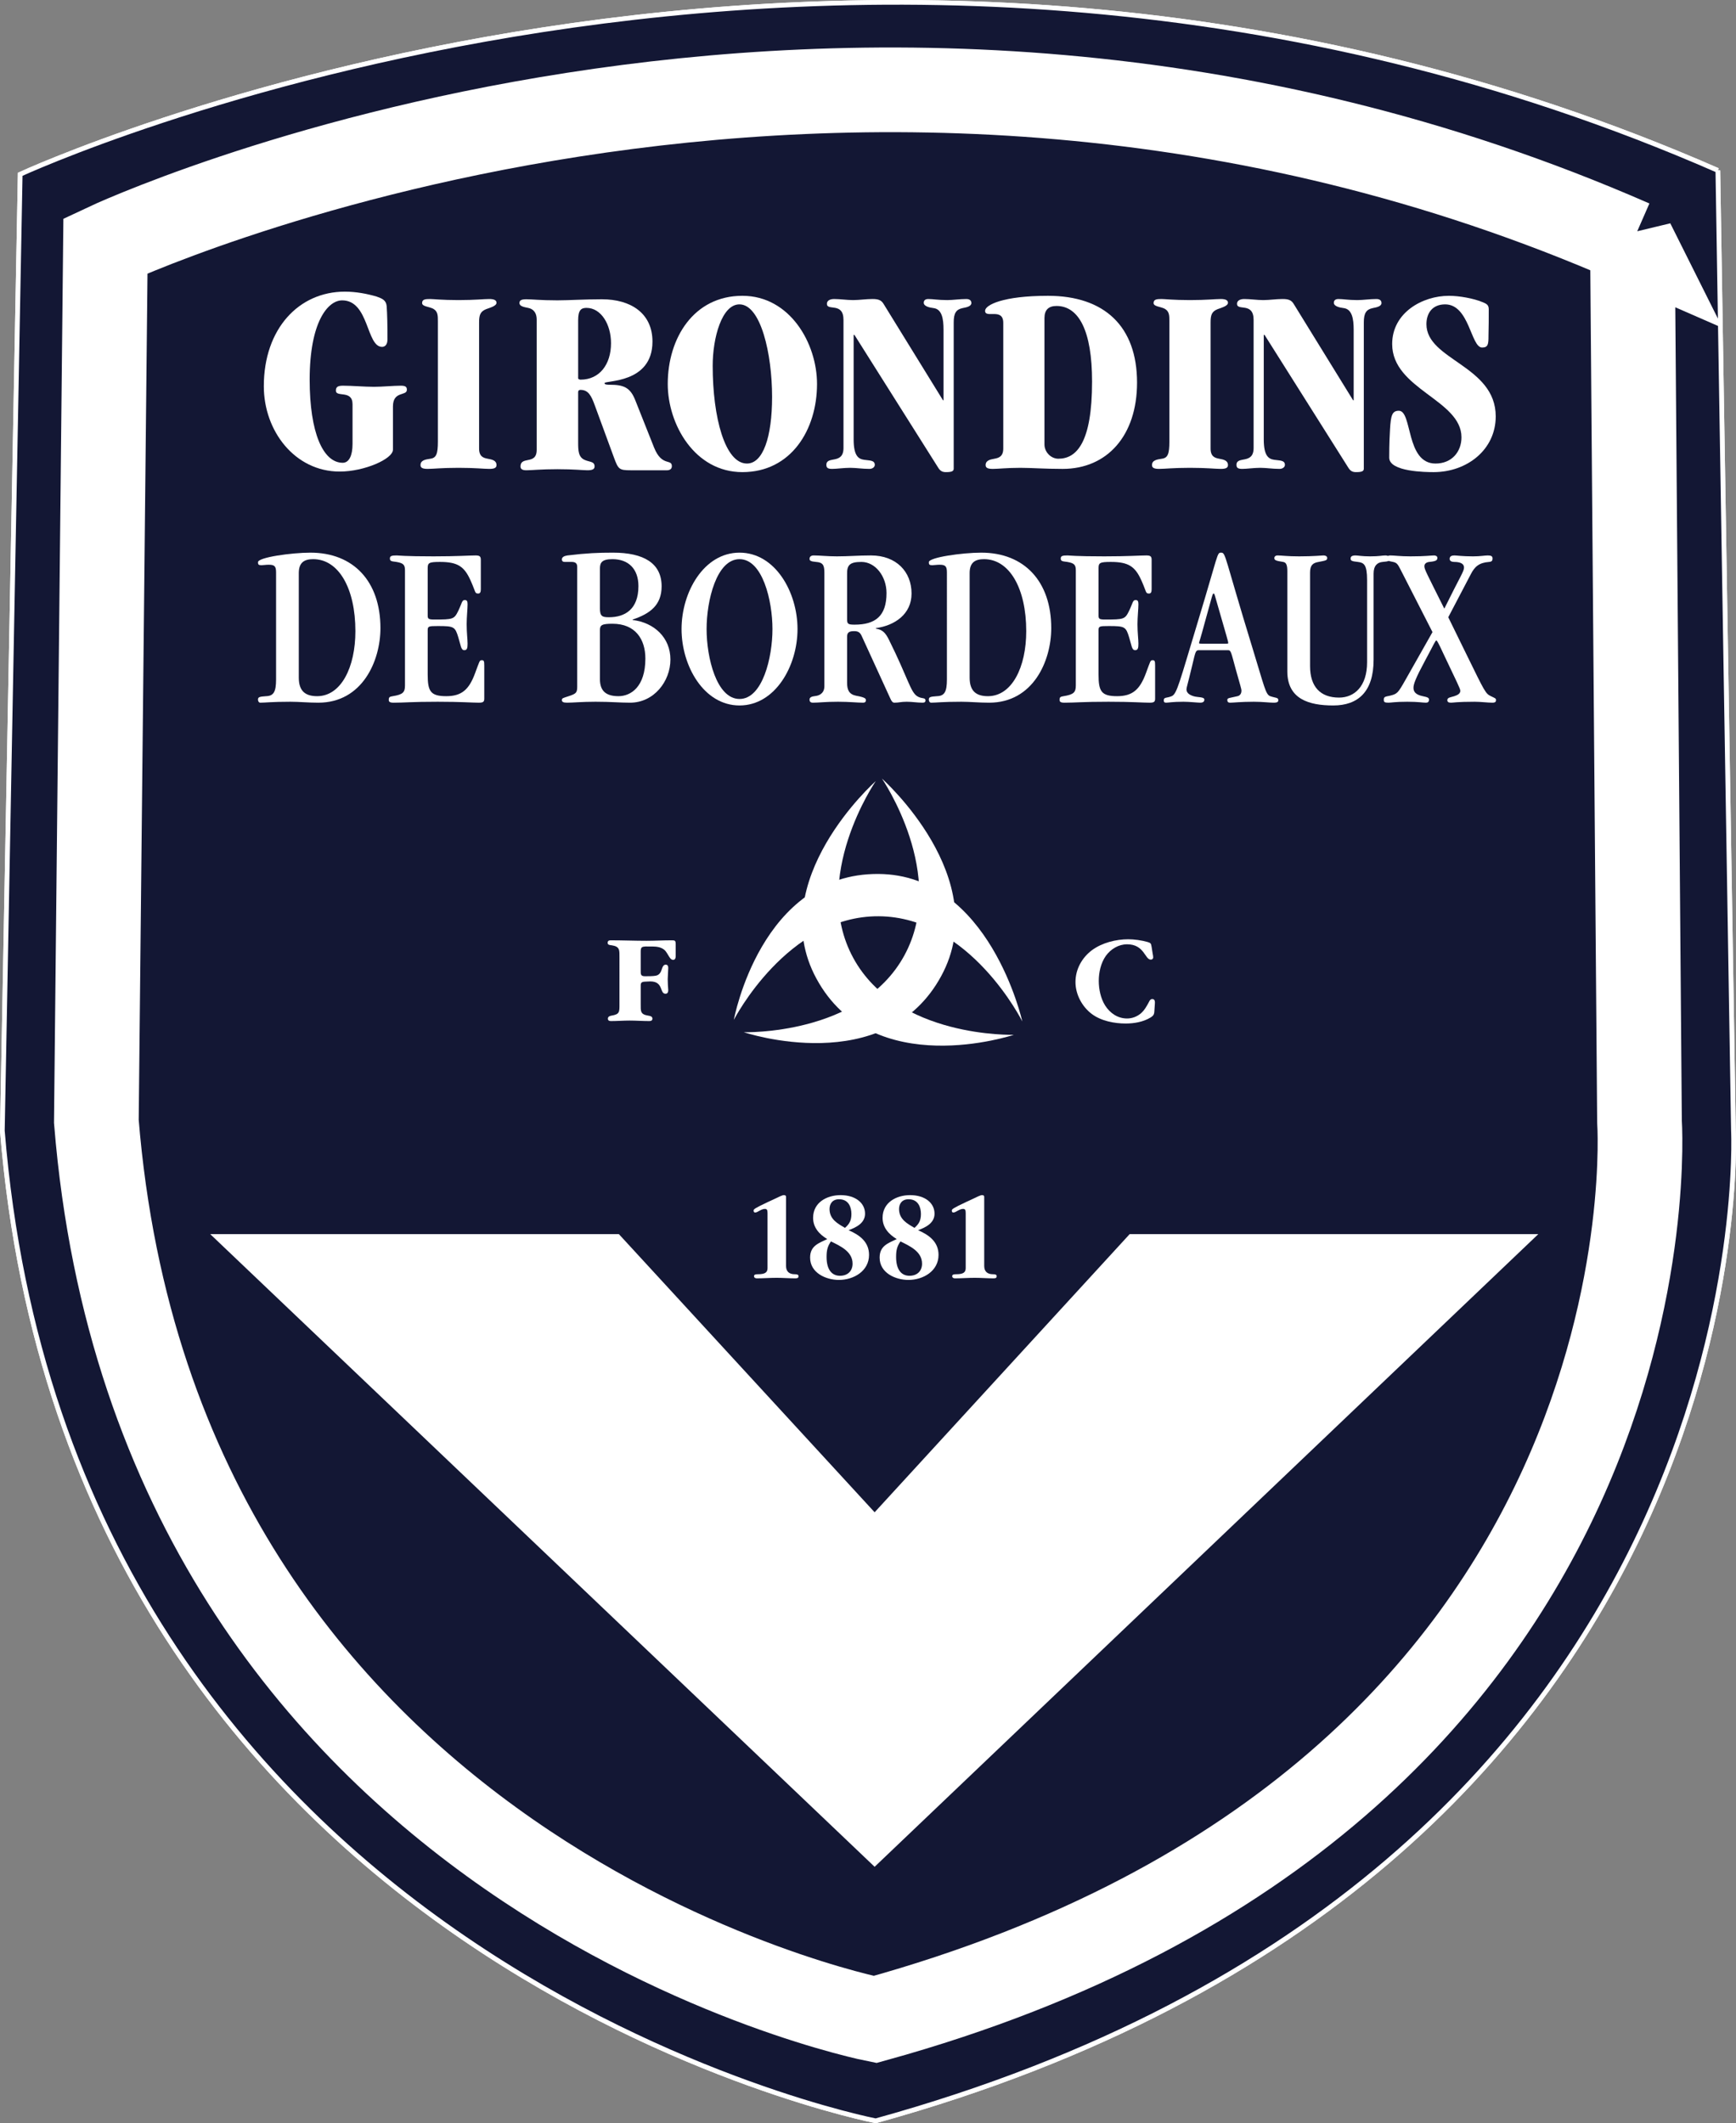 <?xml version="1.0" encoding="UTF-8" standalone="no"?>
<svg xmlns:dc="http://purl.org/dc/elements/1.1/" xmlns:cc="http://creativecommons.org/ns#" xmlns:rdf="http://www.w3.org/1999/02/22-rdf-syntax-ns#" xmlns:svg="http://www.w3.org/2000/svg" xmlns="http://www.w3.org/2000/svg" xmlns:sodipodi="http://sodipodi.sourceforge.net/DTD/sodipodi-0.dtd" xmlns:inkscape="http://www.inkscape.org/namespaces/inkscape" inkscape:version="1.0 (4035a4f, 2020-05-01)" sodipodi:docname="20201105115952!Logo_des_Girondins_de_Bordeaux.svg" xml:space="preserve" id="svg49890" height="800" width="654.166" version="1.0"><rect width="100%" height="100%" fill="#808080" stroke="none"/><sodipodi:namedview inkscape:current-layer="svg49890" inkscape:window-maximized="0" inkscape:window-y="0" inkscape:window-x="0" inkscape:cy="404.88053" inkscape:cx="332.87873" inkscape:zoom="0.68422523" showgrid="false" id="namedview200" inkscape:window-height="900" inkscape:window-width="1440" inkscape:pageshadow="2" inkscape:pageopacity="0" guidetolerance="10" gridtolerance="10" objecttolerance="10" borderopacity="1" bordercolor="#666666" pagecolor="#ffffff"/><defs id="defs49893"/><path d="m 647.326,64.212 5.874,361.83 c 0,0 14.011,279.778 -323.214,373.05 0,0 -303.602,-58.911 -329.1,-373.05 L 7.612,65.671 c 0,0 312.295,-144.794 639.714,-1.459 z" id="path50591" style="fill:#131734;fill-opacity:1;fill-rule:nonzero;stroke:#ffffff;stroke-width:1.769;stroke-linecap:butt;stroke-linejoin:miter;stroke-miterlimit:4;stroke-dasharray:none;stroke-opacity:1"/><path d="m 615.136,91.278 2.665,331.253 c 0,0 17.777,253.768 -288.075,338.37 0,0 -270.299,-53.432 -293.417,-338.37 L 39.731,92.607 c 0,0 278.435,-131.32 575.405,-1.328 z" id="path50639" style="fill:none;stroke:#ffffff;stroke-width:31.906;stroke-linecap:butt;stroke-linejoin:miter;stroke-miterlimit:4;stroke-dasharray:none;stroke-opacity:1"/><g style="stroke-width:1.022" transform="matrix(0.978,0,0,0.978,-22.262,-17.807)" id="g552"><g style="stroke-width:1.022" id="g517"><path d="m 325.624,505.94 c 0,2.183 1.296,3.177 3.318,3.177 0.944,0 1.489,0.146 1.489,0.752 0,0.594 -0.291,0.837 -1.235,0.837 -2.385,0 -4.807,-0.206 -7.193,-0.206 -2.579,0 -5.098,0.206 -7.677,0.206 -0.496,0 -1.041,-0.243 -1.041,-0.837 0,-0.606 0.545,-0.752 1.489,-0.752 2.519,0 3.717,-0.546 3.717,-2.328 V 485.544 c 0,-1.237 -0.254,-1.589 -1.041,-1.589 -1.393,0 -2.785,1.382 -3.669,1.382 -0.448,0 -0.654,-0.194 -0.654,-0.788 0,-0.485 0.605,-0.946 5.449,-3.226 5.207,-2.425 5.558,-2.68 6.26,-2.68 0.484,0 0.787,0.206 0.787,0.655 v 26.642" id="path50593" style="fill:#ffffff;fill-opacity:1;fill-rule:nonzero;stroke:none;stroke-width:12.389"/><path d="m 349.72,492.153 c 4.214,1.831 7.883,4.463 7.883,9.519 0,6.257 -5.945,9.64 -11.6,9.64 -5.001,0 -11.104,-2.692 -11.104,-8.598 0,-4.572 3.33,-5.554 6.599,-7.142 -2.979,-1.783 -5.449,-4.365 -5.449,-8.185 0,-5.918 5.304,-8.743 10.595,-8.743 5.752,0 9.421,3.032 9.421,7.155 0,3.614 -3.415,5.299 -6.345,6.354 z m -6.793,4.317 c -1.38,1.977 -1.683,3.565 -1.683,6.003 0,4.96 2.083,7.239 5.158,7.239 3.076,0 4.856,-1.94 4.856,-4.657 0,-4.717 -4.747,-6.803 -8.331,-8.585 z m 5.413,-5.214 c 1.683,-1.492 2.47,-2.789 2.47,-5.36 0,-2.486 -0.981,-5.663 -4.759,-5.663 -2.615,0 -3.669,1.843 -3.669,3.771 0,3.977 3.233,5.663 5.958,7.252" id="path50595" style="fill:#ffffff;fill-opacity:1;fill-rule:nonzero;stroke:none;stroke-width:12.389"/><path d="m 376.493,492.153 c 4.214,1.831 7.883,4.463 7.883,9.519 0,6.257 -5.945,9.64 -11.588,9.64 -5.013,0 -11.104,-2.692 -11.104,-8.598 0,-4.572 3.318,-5.554 6.587,-7.142 -2.967,-1.783 -5.449,-4.365 -5.449,-8.185 0,-5.918 5.304,-8.743 10.607,-8.743 5.752,0 9.409,3.032 9.409,7.155 0,3.614 -3.415,5.299 -6.345,6.354 z m -6.781,4.317 c -1.393,1.977 -1.683,3.565 -1.683,6.003 0,4.96 2.083,7.239 5.146,7.239 3.076,0 4.856,-1.94 4.856,-4.657 0,-4.717 -4.759,-6.803 -8.319,-8.585 z m 5.401,-5.214 c 1.683,-1.492 2.482,-2.789 2.482,-5.36 0,-2.486 -0.993,-5.663 -4.759,-5.663 -2.628,0 -3.669,1.843 -3.669,3.771 0,3.977 3.221,5.663 5.945,7.252" id="path50597" style="fill:#ffffff;fill-opacity:1;fill-rule:nonzero;stroke:none;stroke-width:12.389"/><path d="m 401.982,505.94 c 0,2.183 1.296,3.177 3.33,3.177 0.932,0 1.477,0.146 1.477,0.752 0,0.594 -0.291,0.837 -1.235,0.837 -2.385,0 -4.807,-0.206 -7.193,-0.206 -2.567,0 -5.098,0.206 -7.677,0.206 -0.496,0 -1.041,-0.243 -1.041,-0.837 0,-0.606 0.545,-0.752 1.489,-0.752 2.531,0 3.717,-0.546 3.717,-2.328 V 485.544 c 0,-1.237 -0.242,-1.589 -1.041,-1.589 -1.38,0 -2.773,1.382 -3.669,1.382 -0.448,0 -0.642,-0.194 -0.642,-0.788 0,-0.485 0.593,-0.946 5.449,-3.226 5.207,-2.425 5.546,-2.68 6.248,-2.68 0.496,0 0.787,0.206 0.787,0.655 v 26.642" id="path50599" style="fill:#ffffff;fill-opacity:1;fill-rule:nonzero;stroke:none;stroke-width:12.389"/></g><g style="stroke-width:1.022" id="g511"><path d="m 269.632,391.977 c 0,1.492 -0.109,2.34 1.635,2.34 1.041,0 3.221,0 4.153,-0.206 1.393,-0.243 1.986,-1.334 2.385,-2.631 0.194,-0.643 0.545,-1.625 1.441,-1.625 0.787,0 0.993,0.582 0.993,1.285 -0.109,1.382 -0.109,2.886 -0.206,4.268 0,1.382 0.097,2.874 0.206,4.268 0,0.643 -0.206,1.382 -1.053,1.382 -2.373,0 -0.642,-4.754 -5.897,-4.754 l -2.119,0.097 c -1.647,0.097 -1.538,0.788 -1.538,2.134 v 6.342 c 0,2.935 -0.206,4.123 2.918,4.62 0.642,0.097 1.586,0.255 1.586,1.152 0,0.74 -0.545,0.934 -1.187,0.934 -2.579,0 -5.061,-0.194 -7.629,-0.194 -2.385,0 -4.759,0.194 -7.144,0.194 -0.69,0 -1.187,-0.194 -1.187,-0.934 0,-0.8 0.739,-1.055 1.344,-1.152 3.257,-0.546 3.112,-1.395 3.112,-4.62 V 387.211 c 0,-2.971 0.206,-4.317 -2.967,-4.814 -0.642,-0.085 -1.586,-0.085 -1.586,-0.934 0,-0.8 0.496,-0.994 1.187,-0.994 4.565,0 9.215,0.194 13.78,0.194 3.173,0 6.442,-0.194 9.614,-0.194 1.284,0 1.635,0.049 1.635,1.443 v 4.754 c 0,0.655 -0.242,1.346 -0.993,1.346 -0.944,0 -1.489,-1.188 -1.937,-1.892 -0.739,-1.237 -1.138,-1.977 -2.47,-2.619 -1.441,-0.703 -3.221,-0.643 -4.807,-0.643 -0.593,0 -2.18,-0.109 -2.785,0.291 -0.484,0.352 -0.484,1.188 -0.484,1.734 v 7.094" id="path50601" style="fill:#ffffff;fill-opacity:1;fill-rule:nonzero;stroke:none;stroke-width:12.389"/><path d="m 467.587,407.074 c -0.097,1.637 -0.048,2.28 -1.586,3.177 -2.785,1.686 -6.297,2.28 -9.518,2.28 -4.359,0 -9.469,-0.994 -13.041,-3.674 -3.766,-2.825 -6.297,-7.543 -6.297,-12.308 0,-4.911 2.482,-9.386 6.393,-12.308 3.875,-2.825 9.178,-4.171 13.937,-4.171 2.325,0 5.146,0.4 7.423,1.043 1.344,0.4 1.344,0.594 1.598,1.989 l 0.4,2.534 c 0.097,0.497 0.194,0.934 0.194,1.431 0,0.546 -0.4,0.849 -0.944,0.849 -2.276,0 -2.434,-5.906 -9.118,-5.906 -3.281,0 -6.297,1.831 -8.186,4.463 -1.925,2.728 -2.724,6.354 -2.724,9.628 0,3.226 0.751,6.803 2.482,9.531 1.889,2.935 4.856,4.96 8.428,4.96 1.937,0 3.717,-0.691 5.207,-1.88 1.477,-1.249 2.373,-2.886 3.269,-4.572 0.242,-0.546 0.593,-1.043 1.235,-1.043 1.09,0 1.041,1.14 0.993,1.892 l -0.145,2.086" id="path50603" style="fill:#ffffff;fill-opacity:1;fill-rule:nonzero;stroke:none;stroke-width:12.389"/></g><path style="fill:#ffffff;fill-opacity:1;fill-rule:nonzero;stroke:none;stroke-width:12.389" id="path50641" d="m 103.766,493.668 h 157.451 l 98.542,107.161 98.263,-107.161 h 157.451 l -255.714,243.74 -255.993,-243.74"/><g style="stroke-width:1.022" id="g507"><path d="m 362.58,318.176 c 0,0 25.513,37.155 8.634,68.126 -16.868,30.959 -61.864,29.576 -61.864,29.576 0,0 54.417,18.335 76.092,-21.682 20.428,-37.689 -22.861,-76.02 -22.861,-76.02" id="path50643" style="fill:#ffffff;fill-opacity:1;fill-rule:nonzero;stroke:none;stroke-width:12.389"/><path d="m 360.17,319.17 c 0,0 -25.513,37.155 -8.634,68.114 16.868,30.971 61.864,29.588 61.864,29.588 0,0 -54.417,18.323 -76.092,-21.682 -20.428,-37.689 22.861,-76.02 22.861,-76.02" id="path50645" style="fill:#ffffff;fill-opacity:1;fill-rule:nonzero;stroke:none;stroke-width:12.389"/><path d="m 416.658,411.731 c 0,0 -20.125,-40.332 -55.349,-40.526 -35.225,-0.194 -55.797,39.908 -55.797,39.908 0,0 10.317,-56.557 55.773,-56.206 42.817,0.327 55.374,56.824 55.374,56.824" id="path50647" style="fill:#ffffff;fill-opacity:1;fill-rule:nonzero;stroke:none;stroke-width:12.389"/></g><g style="stroke-width:1.022" id="g495"><path d="m 207.357,191.006 c 0,3.092 1.647,3.626 3.306,3.929 1.647,0.303 3.403,0.618 3.403,2.474 0,1.14 -1.029,1.443 -2.785,1.443 -2.167,0 -5.364,-0.412 -11.855,-0.412 -6.502,0 -9.687,0.412 -11.855,0.412 -1.756,0 -2.785,-0.303 -2.785,-1.443 0,-1.855 1.756,-2.171 3.814,-2.474 2.264,-0.303 2.882,-1.867 2.882,-6.609 v -46.25 c 0,-2.365 0,-3.917 -1.853,-4.948 -1.756,-0.837 -4.226,-0.837 -4.226,-2.171 0,-1.443 1.235,-1.552 3.1,-1.552 1.235,0 4.42,0.412 10.922,0.412 6.49,0 9.687,-0.412 11.855,-0.412 1.756,0 2.785,0.412 2.785,1.443 0,1.237 -2.373,1.867 -4.02,2.474 -2.264,0.934 -2.688,2.28 -2.688,5.166 v 48.518" id="path50605" style="fill:#ffffff;fill-opacity:1;fill-rule:nonzero;stroke:none;stroke-width:12.389"/><path d="m 308.805,200.101 c -18.345,0 -28.758,-18.384 -28.758,-33.966 0,-17.656 10.002,-33.966 28.758,-33.966 18.345,0 28.758,18.371 28.758,33.966 0,17.644 -10.002,33.966 -28.758,33.966 z m -1.138,-64.634 c -6.793,0 -10.305,12.915 -10.305,23.646 0,19.924 4.747,37.677 13.199,37.677 6.176,0 9.687,-10.113 9.687,-25.696 0,-16.528 -4.335,-35.627 -12.581,-35.627" id="path50607" style="fill:#ffffff;fill-opacity:1;fill-rule:nonzero;stroke:none;stroke-width:12.389"/><path d="m 386.301,145.181 c 0,-4.135 -0.605,-7.858 -3.802,-8.27 -1.647,-0.194 -3.814,-0.715 -3.814,-2.061 0,-0.922 0.618,-1.443 1.744,-1.443 1.962,0 3.608,0.412 7.326,0.412 2.264,0 4.735,-0.412 7.314,-0.412 1.235,0 1.962,0.521 1.962,1.552 0,1.237 -1.756,1.649 -3.403,1.952 -2.47,0.521 -3.403,1.964 -3.403,5.481 v 56.363 c 0,1.031 -0.823,1.346 -2.991,1.346 -1.235,0 -2.058,-0.315 -2.882,-1.552 l -32.367,-51.307 h -0.315 v 40.26 c 0,6.5 1.962,7.53 4.02,7.846 2.071,0.315 4.129,0.109 4.129,1.964 0,0.812 -0.836,1.54 -2.058,1.54 -2.894,0 -5.061,-0.412 -7.423,-0.412 -2.482,0 -5.158,0.412 -6.914,0.412 -1.55,0 -2.264,-0.303 -2.264,-1.54 0,-3.614 6.599,0 6.599,-6.512 v -49.342 c 0,-7.021 -6.393,-3.298 -6.393,-6.197 0,-1.14 1.029,-1.855 2.785,-1.855 2.361,0 4.844,0.412 7.314,0.412 2.47,0 4.953,-0.412 7.423,-0.412 2.058,0 3.306,0.315 4.226,1.746 l 22.983,37.276 h 0.206 v -27.248" id="path50609" style="fill:#ffffff;fill-opacity:1;fill-rule:nonzero;stroke:none;stroke-width:12.389"/><path d="m 409.32,142.598 c 0,-5.99 -6.999,-1.552 -6.999,-4.644 0,-2.268 6.902,-5.784 24.218,-5.784 21.747,0 34.329,11.763 34.329,33.445 0,20.445 -11.54,33.238 -28.662,33.238 -7.217,0 -11.951,-0.412 -16.286,-0.412 -5.255,0 -8.452,0.412 -10.607,0.412 -1.756,0 -2.785,-0.303 -2.785,-1.443 0,-1.855 1.744,-2.171 3.39,-2.474 1.659,-0.303 3.403,-0.837 3.403,-3.929 z m 15.875,46.868 c 0,2.886 2.482,5.469 5.364,5.469 7.011,0 12.981,-6.197 12.981,-29.734 0,-19.608 -5.146,-29.115 -13.707,-29.115 -3.088,0 -4.638,1.552 -4.638,4.657 v 48.724" id="path50611" style="fill:#ffffff;fill-opacity:1;fill-rule:nonzero;stroke:none;stroke-width:12.389"/><path d="m 489.202,191.006 c 0,3.092 1.647,3.626 3.294,3.929 1.647,0.303 3.403,0.618 3.403,2.474 0,1.14 -1.029,1.443 -2.785,1.443 -2.167,0 -5.352,-0.412 -11.855,-0.412 -6.49,0 -9.687,0.412 -11.855,0.412 -1.744,0 -2.773,-0.303 -2.773,-1.443 0,-1.855 1.744,-2.171 3.814,-2.474 2.264,-0.303 2.882,-1.867 2.882,-6.609 v -46.25 c 0,-2.365 0,-3.917 -1.853,-4.948 -1.756,-0.837 -4.238,-0.837 -4.238,-2.171 0,-1.443 1.247,-1.552 3.1,-1.552 1.235,0 4.432,0.412 10.922,0.412 6.502,0 9.687,-0.412 11.855,-0.412 1.756,0 2.785,0.412 2.785,1.443 0,1.237 -2.373,1.867 -4.008,2.474 -2.276,0.934 -2.688,2.28 -2.688,5.166 v 48.518" id="path50613" style="fill:#ffffff;fill-opacity:1;fill-rule:nonzero;stroke:none;stroke-width:12.389"/><path d="m 544.333,145.181 c 0,-4.135 -0.63,-7.858 -3.814,-8.27 -1.659,-0.194 -3.826,-0.715 -3.826,-2.061 0,-0.922 0.63,-1.443 1.768,-1.443 1.95,0 3.596,0.412 7.314,0.412 2.264,0 4.735,-0.412 7.314,-0.412 1.235,0 1.962,0.521 1.962,1.552 0,1.237 -1.756,1.649 -3.403,1.952 -2.47,0.521 -3.403,1.964 -3.403,5.481 v 56.363 c 0,1.031 -0.823,1.346 -2.991,1.346 -1.235,0 -2.058,-0.315 -2.882,-1.552 l -32.367,-51.307 h -0.315 v 40.26 c 0,6.5 1.962,7.53 4.02,7.846 2.058,0.315 4.129,0.109 4.129,1.964 0,0.812 -0.823,1.54 -2.071,1.54 -2.882,0 -5.049,-0.412 -7.411,-0.412 -2.482,0 -5.158,0.412 -6.914,0.412 -1.538,0 -2.264,-0.303 -2.264,-1.54 0,-3.614 6.599,0 6.599,-6.512 v -49.342 c 0,-7.021 -6.393,-3.298 -6.393,-6.197 0,-1.14 1.029,-1.855 2.785,-1.855 2.361,0 4.844,0.412 7.314,0.412 2.482,0 4.953,-0.412 7.423,-0.412 2.058,0 3.306,0.315 4.226,1.746 l 22.983,37.276 h 0.218 v -27.248" id="path50615" style="fill:#ffffff;fill-opacity:1;fill-rule:nonzero;stroke:none;stroke-width:12.389"/><path d="m 581.023,132.169 c 4.02,0 9.578,1.031 12.787,2.377 1.441,0.606 2.567,0.922 2.567,2.777 0,3.42 0,6.827 -0.097,10.223 0,3.201 -0.109,4.547 -2.47,4.547 -4.335,0 -4.856,-16.625 -14.228,-16.625 -4.856,0 -7.217,3.311 -7.217,7.64 0,13.836 26.7,15.898 26.7,35.518 0,12.902 -11.14,21.476 -23.927,21.476 -2.882,0 -17.11,-0.109 -17.11,-5.578 0,-5.893 0.206,-8.779 0.315,-10.95 0.303,-5.36 0.823,-7.118 3.403,-7.118 5.255,0 2.579,20.336 14.119,20.336 6.284,0 10.002,-4.535 10.002,-10.113 0,-14.455 -26.7,-18.481 -26.7,-35.93 0,-12.078 11.649,-18.578 21.856,-18.578" id="path50617" style="fill:#ffffff;fill-opacity:1;fill-rule:nonzero;stroke:none;stroke-width:12.389"/><path d="m 129.134,238.736 c 0,-2.413 -0.618,-2.959 -2.858,-2.959 -1.066,0 -2.046,0.182 -2.761,0.182 -1.162,0 -1.344,-0.279 -1.344,-1.164 0,-1.88 13.041,-3.674 20.198,-3.674 16.613,0 26.978,11.096 26.978,29.079 0,12.624 -6.975,28.727 -23.939,28.727 -3.851,0 -7.326,-0.364 -10.728,-0.364 -7.241,0 -9.748,0.364 -11.612,0.364 -0.545,0 -0.896,-0.534 -0.896,-1.164 0,-0.982 0.448,-1.164 3.124,-1.346 2.858,-0.085 3.838,-1.613 3.838,-6.439 z m 8.755,40.526 c 0,5.105 2.422,7.155 7.072,7.155 9.203,0 14.736,-11.096 14.736,-25.053 0,-16.456 -6.43,-27.733 -16.262,-27.733 -3.403,0 -5.546,1.249 -5.546,5.36 v 40.272" id="path50619" style="fill:#ffffff;fill-opacity:1;fill-rule:nonzero;stroke:none;stroke-width:12.389"/><path d="m 178.804,238.008 c 0,-2.231 -0.618,-2.85 -3.306,-3.311 -1.695,-0.255 -2.507,-0.17 -2.507,-1.334 0,-0.982 0.727,-1.164 2.603,-1.164 0.799,0 2.858,0.352 14.204,0.352 9.384,0 13.586,-0.352 16.177,-0.352 1.598,0 2.046,0.352 2.046,1.698 v 11.362 c 0,1.164 -0.351,1.613 -0.981,1.613 -1.429,0 -0.896,-0.449 -2.955,-5.008 -2.41,-5.372 -4.904,-7.167 -11.794,-7.167 -4.287,0 -4.735,0.364 -4.735,2.425 v 18.165 c 0,1.249 0.182,1.601 2.422,1.601 7.411,0 7.762,-0.085 9.384,-3.395 1.417,-2.947 1.332,-4.111 2.494,-4.111 0.799,0 1.066,0.449 1.066,1.601 0,1.88 -0.351,4.923 -0.351,7.7 0,3.395 0.351,5.724 0.351,7.518 0,1.613 -0.17,2.498 -1.247,2.498 -1.332,0 -1.332,-1.783 -2.313,-4.911 -1.259,-4.123 -1.623,-4.39 -7.871,-4.39 -3.572,0 -3.935,0.085 -3.935,1.613 v 17.086 c 0,6.439 1.078,8.319 7.156,8.319 5.885,0 8.755,-2.498 11.067,-8.767 1.792,-4.741 1.707,-5.093 2.603,-5.093 0.799,0 0.969,0.267 0.969,2.049 v 12.721 c 0,1.237 -0.351,1.601 -2.143,1.601 -2.41,0 -6.696,-0.364 -15.802,-0.364 -10.099,0 -12.69,0.364 -16.989,0.364 -1.598,0 -1.865,-0.449 -1.865,-1.079 0,-0.982 0.266,-1.249 1.514,-1.431 3.851,-0.618 4.735,-1.431 4.735,-4.111 v -44.298" id="path50621" style="fill:#ffffff;fill-opacity:1;fill-rule:nonzero;stroke:none;stroke-width:12.389"/><path d="m 245.161,236.589 c 0,-1.164 -0.533,-1.892 -2.058,-1.892 h -2.761 c -0.63,0 -1.078,-0.255 -1.078,-0.982 0,-0.885 0.896,-1.334 2.143,-1.516 7.326,-0.897 11.976,-1.079 17.509,-1.079 11.976,0 18.769,4.123 18.769,12.975 0,7.252 -4.468,10.562 -11.164,12.793 v 0.182 c 8.307,0.982 14.555,6.803 14.555,15.219 0,8.404 -6.345,16.637 -15.548,16.637 -3.923,0 -7.326,-0.364 -13.308,-0.364 -5.279,0 -8.755,0.364 -10.995,0.364 -1.514,0 -1.962,-0.364 -1.962,-0.982 0,-0.8 0.448,-0.8 2.325,-1.431 2.955,-0.982 3.572,-1.261 3.572,-3.674 z m 8.755,16.007 c 0,3.044 0.896,3.408 3.487,3.408 6.163,0 11.346,-3.044 11.346,-11.993 0,-6.536 -3.754,-10.38 -10.002,-10.38 -4.117,0 -4.831,1.346 -4.831,3.674 z m 0,27.199 c 0,4.305 1.974,6.621 7.156,6.621 4.735,0 10.353,-3.577 10.353,-14.491 0,-7.433 -3.838,-13.412 -12.678,-13.412 -4.117,0 -4.831,0.521 -4.831,2.498 v 18.784" id="path50623" style="fill:#ffffff;fill-opacity:1;fill-rule:nonzero;stroke:none;stroke-width:12.389"/><path d="m 307.703,289.994 c -13.756,0 -22.341,-15.206 -22.341,-29.431 0,-14.224 8.585,-29.443 22.341,-29.443 13.756,0 22.341,15.219 22.341,29.443 0,14.224 -8.585,29.431 -22.341,29.431 z m 0,-56.363 c -8.852,0 -12.69,15.922 -12.69,26.933 0,11.011 3.838,26.933 12.69,26.933 8.852,0 12.69,-15.922 12.69,-26.933 0,-11.011 -3.838,-26.933 -12.69,-26.933" id="path50625" style="fill:#ffffff;fill-opacity:1;fill-rule:nonzero;stroke:none;stroke-width:12.389"/><path d="m 349.151,281.323 c 0,2.595 0.714,4.378 3.475,4.923 3.403,0.618 3.766,1.079 3.766,1.698 0,0.618 -0.266,0.982 -1.162,0.982 -1.974,0 -5.267,-0.364 -9.566,-0.364 -5.001,0 -7.411,0.364 -9.651,0.364 -0.896,0 -1.332,-0.364 -1.332,-1.164 0,-0.618 0.351,-1.164 1.865,-1.346 2.87,-0.255 3.851,-1.964 3.851,-3.759 v -43.837 c 0,-2.959 -0.63,-3.941 -3.221,-4.123 -2.058,-0.17 -2.494,-0.534 -2.494,-1.164 0,-0.885 0.618,-1.334 1.598,-1.334 2.507,0 5.098,0.352 8.936,0.352 4.747,0 7.955,-0.352 13.138,-0.352 9.735,0 15.632,6.269 15.632,14.673 0,7.967 -6.515,12.345 -13.756,13.327 v 0.182 c 2.676,0.449 3.754,1.698 5.086,4.39 7.326,14.758 8.222,19.948 10.813,21.646 1.792,1.164 3.221,0.364 3.221,1.698 0,0.449 -0.266,0.812 -1.078,0.812 -2.046,0 -4.105,-0.364 -6.163,-0.364 -2.228,0 -2.942,0.364 -4.735,0.364 -0.618,0 -1.078,-0.449 -1.61,-1.698 l -10.983,-23.986 c -0.533,-1.164 -1.162,-1.88 -2.858,-1.88 -1.962,0 -2.773,0.461 -2.773,2.146 z m 0,-24.604 c 0,1.795 0.266,2.146 2.858,2.146 8.04,0 12.327,-3.311 12.327,-12.175 0,-6.439 -4.287,-11.993 -9.651,-11.993 -4.468,0 -5.631,1.164 -5.534,4.754 v 17.268" id="path50627" style="fill:#ffffff;fill-opacity:1;fill-rule:nonzero;stroke:none;stroke-width:12.389"/><path d="m 387.609,238.736 c 0,-2.413 -0.63,-2.959 -2.858,-2.959 -1.078,0 -2.058,0.182 -2.773,0.182 -1.162,0 -1.332,-0.279 -1.332,-1.164 0,-1.88 13.041,-3.674 20.185,-3.674 16.613,0 26.978,11.096 26.978,29.079 0,12.624 -6.963,28.727 -23.939,28.727 -3.851,0 -7.326,-0.364 -10.716,-0.364 -7.241,0 -9.748,0.364 -11.624,0.364 -0.533,0 -0.884,-0.534 -0.884,-1.164 0,-0.982 0.436,-1.164 3.124,-1.346 2.858,-0.085 3.838,-1.613 3.838,-6.439 z m 8.755,40.526 c 0,5.105 2.41,7.155 7.059,7.155 9.203,0 14.749,-11.096 14.749,-25.053 0,-16.456 -6.442,-27.733 -16.274,-27.733 -3.39,0 -5.534,1.249 -5.534,5.36 v 40.272" id="path50629" style="fill:#ffffff;fill-opacity:1;fill-rule:nonzero;stroke:none;stroke-width:12.389"/><path d="m 437.279,238.008 c 0,-2.231 -0.63,-2.85 -3.306,-3.311 -1.707,-0.255 -2.507,-0.17 -2.507,-1.334 0,-0.982 0.714,-1.164 2.591,-1.164 0.811,0 2.858,0.352 14.204,0.352 9.384,0 13.586,-0.352 16.177,-0.352 1.598,0 2.046,0.352 2.046,1.698 v 11.362 c 0,1.164 -0.351,1.613 -0.981,1.613 -1.429,0 -0.896,-0.449 -2.942,-5.008 -2.41,-5.372 -4.916,-7.167 -11.794,-7.167 -4.287,0 -4.735,0.364 -4.735,2.425 v 18.165 c 0,1.249 0.17,1.601 2.41,1.601 7.411,0 7.774,-0.085 9.384,-3.395 1.429,-2.947 1.332,-4.111 2.494,-4.111 0.811,0 1.078,0.449 1.078,1.601 0,1.88 -0.363,4.923 -0.363,7.7 0,3.395 0.363,5.724 0.363,7.518 0,1.613 -0.182,2.498 -1.247,2.498 -1.344,0 -1.344,-1.783 -2.325,-4.911 -1.259,-4.123 -1.61,-4.39 -7.859,-4.39 -3.584,0 -3.935,0.085 -3.935,1.613 v 17.086 c 0,6.439 1.066,8.319 7.144,8.319 5.897,0 8.755,-2.498 11.08,-8.767 1.78,-4.741 1.695,-5.093 2.591,-5.093 0.799,0 0.981,0.267 0.981,2.049 v 12.721 c 0,1.237 -0.363,1.601 -2.143,1.601 -2.41,0 -6.696,-0.364 -15.814,-0.364 -10.099,0 -12.678,0.364 -16.977,0.364 -1.61,0 -1.877,-0.449 -1.877,-1.079 0,-0.982 0.266,-1.249 1.514,-1.431 3.851,-0.618 4.747,-1.431 4.747,-4.111 v -44.298" id="path50631" style="fill:#ffffff;fill-opacity:1;fill-rule:nonzero;stroke:none;stroke-width:12.389"/><path d="m 484.746,268.7 c -1.344,0 -1.344,0.546 -2.591,5.736 -1.792,7.506 -2.24,8.67 -2.24,9.301 0,1.164 0.714,2.061 2.688,2.68 1.695,0.546 4.202,0.182 4.202,1.346 0,0.546 -0.279,1.164 -1.61,1.164 -0.811,0 -4.299,-0.364 -6.442,-0.364 -4.287,0 -5.8,0.364 -6.696,0.364 -0.63,0 -0.896,-0.267 -0.896,-0.897 0,-1.346 1.162,-0.8 3.051,-1.613 2.046,-0.885 2.942,-5.093 10.171,-28.982 7.871,-25.95 7.241,-26.314 8.852,-26.314 1.877,0 1.15,1.079 12.145,36.876 4.468,14.491 5.001,17.802 6.793,18.42 2.058,0.728 3.124,0.449 3.124,1.528 0,0.618 -0.266,0.982 -1.865,0.982 -1.441,0 -4.287,-0.364 -7.604,-0.364 -4.819,0 -8.04,0.364 -9.021,0.364 -0.981,0 -1.162,-0.449 -1.162,-1.079 0,-0.8 0.896,-0.703 3.935,-1.431 1.162,-0.255 1.514,-1.334 1.514,-2.049 0,-0.812 -0.436,-1.977 -2.228,-8.416 -1.792,-6.524 -1.792,-7.252 -2.955,-7.252 z m 10.45,-2.498 c 0.63,0 0.799,0 0.799,-0.267 0,-0.631 -0.533,-2.243 -3.923,-14.054 -1.344,-4.644 -1.344,-5.008 -1.695,-5.008 -0.448,0 -0.448,0.534 -3.39,11.096 -1.877,6.985 -2.24,7.7 -2.24,7.967 0,0.182 0.17,0.267 0.981,0.267 h 9.469" id="path50633" style="fill:#ffffff;fill-opacity:1;fill-rule:nonzero;stroke:none;stroke-width:12.389"/><path d="m 549.504,273.356 v -31.674 c 0,-6.003 -1.247,-6.706 -3.572,-6.985 -2.507,-0.255 -2.773,-0.534 -2.773,-1.334 0,-0.631 0.363,-1.164 1.889,-1.164 0.969,0 2.398,0.352 5.619,0.352 3.669,0 4.553,-0.352 5.897,-0.352 0.896,0 1.78,0.449 1.78,1.164 0,0.885 -0.521,1.164 -2.846,1.334 -2.058,0.182 -3.487,1.443 -3.487,4.487 v 33.19 c 0,12.345 -5.994,17.62 -15.548,17.62 -9.3,0 -17.691,-2.413 -17.691,-13.145 v -38.562 c 0,-2.243 -0.363,-3.408 -1.61,-3.589 -3.124,-0.449 -3.39,-0.8 -3.39,-1.516 0,-0.534 0.448,-0.982 1.247,-0.982 1.695,0 3.487,0.352 8.307,0.352 5.631,0 8.67,-0.352 9.3,-0.352 1.066,0 1.514,0.449 1.514,0.982 0,0.897 -0.533,0.982 -3.306,1.516 -2.24,0.364 -3.306,1.261 -3.306,4.123 v 35.967 c 0,8.052 4.02,12.175 11.176,12.175 5.885,0 10.801,-4.305 10.801,-13.606" id="path50635" style="fill:#ffffff;fill-opacity:1;fill-rule:nonzero;stroke:none;stroke-width:12.389"/><path d="m 562.993,238.821 c -1.514,-2.862 -1.695,-3.759 -3.475,-4.123 -1.61,-0.352 -2.422,-0.352 -2.422,-1.334 0,-0.715 0.448,-1.164 1.344,-1.164 1.61,0 3.754,0.352 7.774,0.352 5.982,0 7.762,-0.352 9.118,-0.352 0.702,0 1.247,0.352 1.247,0.897 0,0.897 -0.363,1.346 -3.124,1.601 -0.993,0.097 -1.877,0.631 -1.877,1.625 0,1.249 0.714,2.413 7.677,16.371 6.26,-12.708 7.592,-14.321 7.592,-15.849 0,-1.419 -1.332,-2.146 -3.754,-2.146 -0.799,0 -1.78,-0.255 -1.78,-1.164 0,-1.152 0.981,-1.334 1.877,-1.334 0.896,0 2.942,0.352 7.144,0.352 2.858,0 4.383,-0.352 5.715,-0.352 1.344,0 1.792,0.352 1.792,1.164 0,0.715 -0.182,1.249 -1.344,1.334 -3.838,0.279 -5.534,1.795 -7.047,4.754 l -8.67,16.553 7.229,14.758 c 6.878,14.042 7.144,14.673 9.203,15.655 1.259,0.631 1.974,0.812 1.974,1.431 0,0.631 -0.182,1.079 -1.429,1.079 -1.623,0 -4.565,-0.364 -6.793,-0.364 -6.793,0 -8.319,0.364 -9.118,0.364 -1.066,0 -1.429,-0.364 -1.429,-0.982 0,-1.079 1.344,-1.079 2.676,-1.528 1.429,-0.449 2.325,-1.067 2.325,-2.049 0,-0.897 -1.162,-2.959 -6.515,-14.321 -2.058,-4.475 -2.507,-5.093 -2.688,-5.093 -0.448,0 -0.799,1.164 -4.383,7.785 -3.657,6.791 -4.456,9.034 -4.456,10.465 0,1.601 0.981,2.68 3.572,3.213 1.695,0.364 2.41,0.546 2.41,1.346 0,0.897 -0.533,1.164 -1.162,1.164 -1.344,0 -2.858,-0.364 -7.229,-0.364 -4.65,0 -6.26,0.364 -7.241,0.364 -1.526,0 -1.792,-0.267 -1.792,-1.164 0,-1.164 0.63,-1.164 2.325,-1.516 2.942,-0.715 3.124,-0.994 6.163,-6.354 l 10.28,-18.165 -11.709,-22.907" id="path50637" style="fill:#ffffff;fill-opacity:1;fill-rule:nonzero;stroke:none;stroke-width:12.389"/><path d="m 229.552,141.397 c 0,-3.116 -1.659,-4.256 -3.33,-4.572 -1.55,-0.315 -3.318,-0.618 -3.318,-1.867 0,-1.152 0.932,-1.455 2.7,-1.455 2.18,0 5.401,0.412 11.939,0.412 4.25,0 10.474,-0.412 17.11,-0.412 11.213,0 19.507,5.408 19.507,16.31 0,16.322 -18.466,14.867 -18.466,16.007 0,0.521 0.836,0.618 1.974,0.618 5.292,0 7.883,0.946 9.857,5.93 l 7.265,18.287 c 3.003,7.482 6.841,4.159 6.841,7.167 0,1.152 -0.932,1.564 -1.865,1.564 h -14.01 c -4.456,0 -4.771,-0.412 -6.43,-4.887 l -7.362,-20.057 c -1.356,-3.735 -2.494,-6.027 -5.51,-6.027 -0.727,0 -0.932,0.424 -0.932,0.837 v 19.426 c 0,3.226 0.109,5.724 2.603,6.754 1.962,0.837 3.73,0.521 3.73,2.498 0,1.14 -1.041,1.455 -2.797,1.455 -1.768,0 -4.989,-0.412 -11.515,-0.412 -6.539,0 -9.76,0.412 -11.939,0.412 -1.344,0 -2.289,-0.315 -2.289,-1.455 0,-1.867 1.247,-2.183 2.906,-2.498 1.671,-0.315 3.33,-0.825 3.33,-3.941 z m 15.972,22.555 c 0,0.303 0.521,0.521 0.932,0.521 7.265,0 11.733,-5.821 11.733,-14.042 0,-7.264 -3.838,-13.606 -9.445,-13.606 -2.071,0 -3.221,0.837 -3.221,4.778 v 22.349" id="path50649" style="fill:#ffffff;fill-opacity:1;fill-rule:nonzero;stroke:none;stroke-width:12.389"/><path d="m 174.167,191.443 c 0,3.589 -11.043,8.44 -20.512,8.44 -17.255,0 -29.243,-15.595 -29.243,-32.875 0,-22.119 13.465,-36.44 31.241,-36.44 4.311,0 8.634,0.837 12.206,1.892 2.107,0.74 3.681,1.37 3.887,3.686 0.218,3.153 0.315,7.264 0.315,12.745 0,2.11 -0.944,2.947 -2.095,2.947 -6.103,0 -4.952,-17.911 -15.366,-17.911 -5.57,0 -12.521,8.428 -12.521,30.558 0,20.433 5.158,32.014 12.738,32.014 2.41,0 3.778,-2.728 3.778,-7.264 v -15.279 c 0,-5.687 -6.418,-2.522 -6.418,-5.263 0,-1.467 0.848,-1.892 2.737,-1.892 3.584,0 8.21,0.424 12,0.424 3.148,0 7.459,-0.424 10.305,-0.424 1.889,0 2.313,0.521 2.313,1.576 0,2.522 -5.364,0.315 -5.364,6.427 v 16.637" id="path50651" style="fill:#ffffff;fill-opacity:1;fill-rule:nonzero;stroke:none;stroke-width:12.389"/></g></g><path style="fill:#131734;fill-opacity:1;fill-rule:nonzero;stroke:#ffffff;stroke-width:1.769;stroke-linecap:butt;stroke-linejoin:miter;stroke-miterlimit:4;stroke-dasharray:none;stroke-opacity:1" id="path554" d="m 647.326,64.212 5.874,361.83 c 0,0 14.011,279.778 -323.214,373.05 0,0 -303.602,-58.911 -329.1,-373.05 L 7.612,65.671 c 0,0 312.295,-144.794 639.714,-1.459 z"/><path style="fill:none;stroke:#ffffff;stroke-width:31.906;stroke-linecap:butt;stroke-linejoin:miter;stroke-miterlimit:4;stroke-dasharray:none;stroke-opacity:1" id="path556" d="m 615.136,91.278 2.665,331.253 c 0,0 17.777,253.768 -288.075,338.37 0,0 -270.299,-53.432 -293.417,-338.37 L 39.731,92.607 c 0,0 278.435,-131.32 575.405,-1.328 z"/><g style="stroke-width:1.022" transform="matrix(0.978,0,0,0.978,-22.262,-17.807)" id="g624"><g style="stroke-width:1.022" id="g566"><path style="fill:#ffffff;fill-opacity:1;fill-rule:nonzero;stroke:none;stroke-width:12.389" id="path558" d="m 325.624,505.94 c 0,2.183 1.296,3.177 3.318,3.177 0.944,0 1.489,0.146 1.489,0.752 0,0.594 -0.291,0.837 -1.235,0.837 -2.385,0 -4.807,-0.206 -7.193,-0.206 -2.579,0 -5.098,0.206 -7.677,0.206 -0.496,0 -1.041,-0.243 -1.041,-0.837 0,-0.606 0.545,-0.752 1.489,-0.752 2.519,0 3.717,-0.546 3.717,-2.328 V 485.544 c 0,-1.237 -0.254,-1.589 -1.041,-1.589 -1.393,0 -2.785,1.382 -3.669,1.382 -0.448,0 -0.654,-0.194 -0.654,-0.788 0,-0.485 0.605,-0.946 5.449,-3.226 5.207,-2.425 5.558,-2.68 6.26,-2.68 0.484,0 0.787,0.206 0.787,0.655 v 26.642"/><path style="fill:#ffffff;fill-opacity:1;fill-rule:nonzero;stroke:none;stroke-width:12.389" id="path560" d="m 349.72,492.153 c 4.214,1.831 7.883,4.463 7.883,9.519 0,6.257 -5.945,9.64 -11.6,9.64 -5.001,0 -11.104,-2.692 -11.104,-8.598 0,-4.572 3.33,-5.554 6.599,-7.142 -2.979,-1.783 -5.449,-4.365 -5.449,-8.185 0,-5.918 5.304,-8.743 10.595,-8.743 5.752,0 9.421,3.032 9.421,7.155 0,3.614 -3.415,5.299 -6.345,6.354 z m -6.793,4.317 c -1.38,1.977 -1.683,3.565 -1.683,6.003 0,4.96 2.083,7.239 5.158,7.239 3.076,0 4.856,-1.94 4.856,-4.657 0,-4.717 -4.747,-6.803 -8.331,-8.585 z m 5.413,-5.214 c 1.683,-1.492 2.47,-2.789 2.47,-5.36 0,-2.486 -0.981,-5.663 -4.759,-5.663 -2.615,0 -3.669,1.843 -3.669,3.771 0,3.977 3.233,5.663 5.958,7.252"/><path style="fill:#ffffff;fill-opacity:1;fill-rule:nonzero;stroke:none;stroke-width:12.389" id="path562" d="m 376.493,492.153 c 4.214,1.831 7.883,4.463 7.883,9.519 0,6.257 -5.945,9.64 -11.588,9.64 -5.013,0 -11.104,-2.692 -11.104,-8.598 0,-4.572 3.318,-5.554 6.587,-7.142 -2.967,-1.783 -5.449,-4.365 -5.449,-8.185 0,-5.918 5.304,-8.743 10.607,-8.743 5.752,0 9.409,3.032 9.409,7.155 0,3.614 -3.415,5.299 -6.345,6.354 z m -6.781,4.317 c -1.393,1.977 -1.683,3.565 -1.683,6.003 0,4.96 2.083,7.239 5.146,7.239 3.076,0 4.856,-1.94 4.856,-4.657 0,-4.717 -4.759,-6.803 -8.319,-8.585 z m 5.401,-5.214 c 1.683,-1.492 2.482,-2.789 2.482,-5.36 0,-2.486 -0.993,-5.663 -4.759,-5.663 -2.628,0 -3.669,1.843 -3.669,3.771 0,3.977 3.221,5.663 5.945,7.252"/><path style="fill:#ffffff;fill-opacity:1;fill-rule:nonzero;stroke:none;stroke-width:12.389" id="path564" d="m 401.982,505.94 c 0,2.183 1.296,3.177 3.33,3.177 0.932,0 1.477,0.146 1.477,0.752 0,0.594 -0.291,0.837 -1.235,0.837 -2.385,0 -4.807,-0.206 -7.193,-0.206 -2.567,0 -5.098,0.206 -7.677,0.206 -0.496,0 -1.041,-0.243 -1.041,-0.837 0,-0.606 0.545,-0.752 1.489,-0.752 2.531,0 3.717,-0.546 3.717,-2.328 V 485.544 c 0,-1.237 -0.242,-1.589 -1.041,-1.589 -1.38,0 -2.773,1.382 -3.669,1.382 -0.448,0 -0.642,-0.194 -0.642,-0.788 0,-0.485 0.593,-0.946 5.449,-3.226 5.207,-2.425 5.546,-2.68 6.248,-2.68 0.496,0 0.787,0.206 0.787,0.655 v 26.642"/></g><g style="stroke-width:1.022" id="g572"><path style="fill:#ffffff;fill-opacity:1;fill-rule:nonzero;stroke:none;stroke-width:12.389" id="path568" d="m 269.632,391.977 c 0,1.492 -0.109,2.34 1.635,2.34 1.041,0 3.221,0 4.153,-0.206 1.393,-0.243 1.986,-1.334 2.385,-2.631 0.194,-0.643 0.545,-1.625 1.441,-1.625 0.787,0 0.993,0.582 0.993,1.285 -0.109,1.382 -0.109,2.886 -0.206,4.268 0,1.382 0.097,2.874 0.206,4.268 0,0.643 -0.206,1.382 -1.053,1.382 -2.373,0 -0.642,-4.754 -5.897,-4.754 l -2.119,0.097 c -1.647,0.097 -1.538,0.788 -1.538,2.134 v 6.342 c 0,2.935 -0.206,4.123 2.918,4.62 0.642,0.097 1.586,0.255 1.586,1.152 0,0.74 -0.545,0.934 -1.187,0.934 -2.579,0 -5.061,-0.194 -7.629,-0.194 -2.385,0 -4.759,0.194 -7.144,0.194 -0.69,0 -1.187,-0.194 -1.187,-0.934 0,-0.8 0.739,-1.055 1.344,-1.152 3.257,-0.546 3.112,-1.395 3.112,-4.62 V 387.211 c 0,-2.971 0.206,-4.317 -2.967,-4.814 -0.642,-0.085 -1.586,-0.085 -1.586,-0.934 0,-0.8 0.496,-0.994 1.187,-0.994 4.565,0 9.215,0.194 13.78,0.194 3.173,0 6.442,-0.194 9.614,-0.194 1.284,0 1.635,0.049 1.635,1.443 v 4.754 c 0,0.655 -0.242,1.346 -0.993,1.346 -0.944,0 -1.489,-1.188 -1.937,-1.892 -0.739,-1.237 -1.138,-1.977 -2.47,-2.619 -1.441,-0.703 -3.221,-0.643 -4.807,-0.643 -0.593,0 -2.18,-0.109 -2.785,0.291 -0.484,0.352 -0.484,1.188 -0.484,1.734 v 7.094"/><path style="fill:#ffffff;fill-opacity:1;fill-rule:nonzero;stroke:none;stroke-width:12.389" id="path570" d="m 467.587,407.074 c -0.097,1.637 -0.048,2.28 -1.586,3.177 -2.785,1.686 -6.297,2.28 -9.518,2.28 -4.359,0 -9.469,-0.994 -13.041,-3.674 -3.766,-2.825 -6.297,-7.543 -6.297,-12.308 0,-4.911 2.482,-9.386 6.393,-12.308 3.875,-2.825 9.178,-4.171 13.937,-4.171 2.325,0 5.146,0.4 7.423,1.043 1.344,0.4 1.344,0.594 1.598,1.989 l 0.4,2.534 c 0.097,0.497 0.194,0.934 0.194,1.431 0,0.546 -0.4,0.849 -0.944,0.849 -2.276,0 -2.434,-5.906 -9.118,-5.906 -3.281,0 -6.297,1.831 -8.186,4.463 -1.925,2.728 -2.724,6.354 -2.724,9.628 0,3.226 0.751,6.803 2.482,9.531 1.889,2.935 4.856,4.96 8.428,4.96 1.937,0 3.717,-0.691 5.207,-1.88 1.477,-1.249 2.373,-2.886 3.269,-4.572 0.242,-0.546 0.593,-1.043 1.235,-1.043 1.09,0 1.041,1.14 0.993,1.892 l -0.145,2.086"/></g><path d="m 103.766,493.668 h 157.451 l 98.542,107.161 98.263,-107.161 h 157.451 l -255.714,243.74 -255.993,-243.74" id="path574" style="fill:#ffffff;fill-opacity:1;fill-rule:nonzero;stroke:none;stroke-width:12.389"/><g style="stroke-width:1.022" id="g582"><path style="fill:#ffffff;fill-opacity:1;fill-rule:nonzero;stroke:none;stroke-width:12.389" id="path576" d="m 362.58,318.176 c 0,0 25.513,37.155 8.634,68.126 -16.868,30.959 -61.864,29.576 -61.864,29.576 0,0 54.417,18.335 76.092,-21.682 20.428,-37.689 -22.861,-76.02 -22.861,-76.02"/><path style="fill:#ffffff;fill-opacity:1;fill-rule:nonzero;stroke:none;stroke-width:12.389" id="path578" d="m 360.17,319.17 c 0,0 -25.513,37.155 -8.634,68.114 16.868,30.971 61.864,29.588 61.864,29.588 0,0 -54.417,18.323 -76.092,-21.682 -20.428,-37.689 22.861,-76.02 22.861,-76.02"/><path style="fill:#ffffff;fill-opacity:1;fill-rule:nonzero;stroke:none;stroke-width:12.389" id="path580" d="m 416.658,411.731 c 0,0 -20.125,-40.332 -55.349,-40.526 -35.225,-0.194 -55.797,39.908 -55.797,39.908 0,0 10.317,-56.557 55.773,-56.206 42.817,0.327 55.374,56.824 55.374,56.824"/></g><g style="stroke-width:1.022" id="g622"><path style="fill:#ffffff;fill-opacity:1;fill-rule:nonzero;stroke:none;stroke-width:12.389" id="path584" d="m 207.357,191.006 c 0,3.092 1.647,3.626 3.306,3.929 1.647,0.303 3.403,0.618 3.403,2.474 0,1.14 -1.029,1.443 -2.785,1.443 -2.167,0 -5.364,-0.412 -11.855,-0.412 -6.502,0 -9.687,0.412 -11.855,0.412 -1.756,0 -2.785,-0.303 -2.785,-1.443 0,-1.855 1.756,-2.171 3.814,-2.474 2.264,-0.303 2.882,-1.867 2.882,-6.609 v -46.25 c 0,-2.365 0,-3.917 -1.853,-4.948 -1.756,-0.837 -4.226,-0.837 -4.226,-2.171 0,-1.443 1.235,-1.552 3.1,-1.552 1.235,0 4.42,0.412 10.922,0.412 6.49,0 9.687,-0.412 11.855,-0.412 1.756,0 2.785,0.412 2.785,1.443 0,1.237 -2.373,1.867 -4.02,2.474 -2.264,0.934 -2.688,2.28 -2.688,5.166 v 48.518"/><path style="fill:#ffffff;fill-opacity:1;fill-rule:nonzero;stroke:none;stroke-width:12.389" id="path586" d="m 308.805,200.101 c -18.345,0 -28.758,-18.384 -28.758,-33.966 0,-17.656 10.002,-33.966 28.758,-33.966 18.345,0 28.758,18.371 28.758,33.966 0,17.644 -10.002,33.966 -28.758,33.966 z m -1.138,-64.634 c -6.793,0 -10.305,12.915 -10.305,23.646 0,19.924 4.747,37.677 13.199,37.677 6.176,0 9.687,-10.113 9.687,-25.696 0,-16.528 -4.335,-35.627 -12.581,-35.627"/><path style="fill:#ffffff;fill-opacity:1;fill-rule:nonzero;stroke:none;stroke-width:12.389" id="path588" d="m 386.301,145.181 c 0,-4.135 -0.605,-7.858 -3.802,-8.27 -1.647,-0.194 -3.814,-0.715 -3.814,-2.061 0,-0.922 0.618,-1.443 1.744,-1.443 1.962,0 3.608,0.412 7.326,0.412 2.264,0 4.735,-0.412 7.314,-0.412 1.235,0 1.962,0.521 1.962,1.552 0,1.237 -1.756,1.649 -3.403,1.952 -2.47,0.521 -3.403,1.964 -3.403,5.481 v 56.363 c 0,1.031 -0.823,1.346 -2.991,1.346 -1.235,0 -2.058,-0.315 -2.882,-1.552 l -32.367,-51.307 h -0.315 v 40.26 c 0,6.5 1.962,7.53 4.02,7.846 2.071,0.315 4.129,0.109 4.129,1.964 0,0.812 -0.836,1.54 -2.058,1.54 -2.894,0 -5.061,-0.412 -7.423,-0.412 -2.482,0 -5.158,0.412 -6.914,0.412 -1.55,0 -2.264,-0.303 -2.264,-1.54 0,-3.614 6.599,0 6.599,-6.512 v -49.342 c 0,-7.021 -6.393,-3.298 -6.393,-6.197 0,-1.14 1.029,-1.855 2.785,-1.855 2.361,0 4.844,0.412 7.314,0.412 2.47,0 4.953,-0.412 7.423,-0.412 2.058,0 3.306,0.315 4.226,1.746 l 22.983,37.276 h 0.206 v -27.248"/><path style="fill:#ffffff;fill-opacity:1;fill-rule:nonzero;stroke:none;stroke-width:12.389" id="path590" d="m 409.32,142.598 c 0,-5.99 -6.999,-1.552 -6.999,-4.644 0,-2.268 6.902,-5.784 24.218,-5.784 21.747,0 34.329,11.763 34.329,33.445 0,20.445 -11.54,33.238 -28.662,33.238 -7.217,0 -11.951,-0.412 -16.286,-0.412 -5.255,0 -8.452,0.412 -10.607,0.412 -1.756,0 -2.785,-0.303 -2.785,-1.443 0,-1.855 1.744,-2.171 3.39,-2.474 1.659,-0.303 3.403,-0.837 3.403,-3.929 z m 15.875,46.868 c 0,2.886 2.482,5.469 5.364,5.469 7.011,0 12.981,-6.197 12.981,-29.734 0,-19.608 -5.146,-29.115 -13.707,-29.115 -3.088,0 -4.638,1.552 -4.638,4.657 v 48.724"/><path style="fill:#ffffff;fill-opacity:1;fill-rule:nonzero;stroke:none;stroke-width:12.389" id="path592" d="m 489.202,191.006 c 0,3.092 1.647,3.626 3.294,3.929 1.647,0.303 3.403,0.618 3.403,2.474 0,1.14 -1.029,1.443 -2.785,1.443 -2.167,0 -5.352,-0.412 -11.855,-0.412 -6.49,0 -9.687,0.412 -11.855,0.412 -1.744,0 -2.773,-0.303 -2.773,-1.443 0,-1.855 1.744,-2.171 3.814,-2.474 2.264,-0.303 2.882,-1.867 2.882,-6.609 v -46.25 c 0,-2.365 0,-3.917 -1.853,-4.948 -1.756,-0.837 -4.238,-0.837 -4.238,-2.171 0,-1.443 1.247,-1.552 3.1,-1.552 1.235,0 4.432,0.412 10.922,0.412 6.502,0 9.687,-0.412 11.855,-0.412 1.756,0 2.785,0.412 2.785,1.443 0,1.237 -2.373,1.867 -4.008,2.474 -2.276,0.934 -2.688,2.28 -2.688,5.166 v 48.518"/><path style="fill:#ffffff;fill-opacity:1;fill-rule:nonzero;stroke:none;stroke-width:12.389" id="path594" d="m 544.333,145.181 c 0,-4.135 -0.63,-7.858 -3.814,-8.27 -1.659,-0.194 -3.826,-0.715 -3.826,-2.061 0,-0.922 0.63,-1.443 1.768,-1.443 1.95,0 3.596,0.412 7.314,0.412 2.264,0 4.735,-0.412 7.314,-0.412 1.235,0 1.962,0.521 1.962,1.552 0,1.237 -1.756,1.649 -3.403,1.952 -2.47,0.521 -3.403,1.964 -3.403,5.481 v 56.363 c 0,1.031 -0.823,1.346 -2.991,1.346 -1.235,0 -2.058,-0.315 -2.882,-1.552 l -32.367,-51.307 h -0.315 v 40.26 c 0,6.5 1.962,7.53 4.02,7.846 2.058,0.315 4.129,0.109 4.129,1.964 0,0.812 -0.823,1.54 -2.071,1.54 -2.882,0 -5.049,-0.412 -7.411,-0.412 -2.482,0 -5.158,0.412 -6.914,0.412 -1.538,0 -2.264,-0.303 -2.264,-1.54 0,-3.614 6.599,0 6.599,-6.512 v -49.342 c 0,-7.021 -6.393,-3.298 -6.393,-6.197 0,-1.14 1.029,-1.855 2.785,-1.855 2.361,0 4.844,0.412 7.314,0.412 2.482,0 4.953,-0.412 7.423,-0.412 2.058,0 3.306,0.315 4.226,1.746 l 22.983,37.276 h 0.218 v -27.248"/><path style="fill:#ffffff;fill-opacity:1;fill-rule:nonzero;stroke:none;stroke-width:12.389" id="path596" d="m 581.023,132.169 c 4.02,0 9.578,1.031 12.787,2.377 1.441,0.606 2.567,0.922 2.567,2.777 0,3.42 0,6.827 -0.097,10.223 0,3.201 -0.109,4.547 -2.47,4.547 -4.335,0 -4.856,-16.625 -14.228,-16.625 -4.856,0 -7.217,3.311 -7.217,7.64 0,13.836 26.7,15.898 26.7,35.518 0,12.902 -11.14,21.476 -23.927,21.476 -2.882,0 -17.11,-0.109 -17.11,-5.578 0,-5.893 0.206,-8.779 0.315,-10.95 0.303,-5.36 0.823,-7.118 3.403,-7.118 5.255,0 2.579,20.336 14.119,20.336 6.284,0 10.002,-4.535 10.002,-10.113 0,-14.455 -26.7,-18.481 -26.7,-35.93 0,-12.078 11.649,-18.578 21.856,-18.578"/><path style="fill:#ffffff;fill-opacity:1;fill-rule:nonzero;stroke:none;stroke-width:12.389" id="path598" d="m 129.134,238.736 c 0,-2.413 -0.618,-2.959 -2.858,-2.959 -1.066,0 -2.046,0.182 -2.761,0.182 -1.162,0 -1.344,-0.279 -1.344,-1.164 0,-1.88 13.041,-3.674 20.198,-3.674 16.613,0 26.978,11.096 26.978,29.079 0,12.624 -6.975,28.727 -23.939,28.727 -3.851,0 -7.326,-0.364 -10.728,-0.364 -7.241,0 -9.748,0.364 -11.612,0.364 -0.545,0 -0.896,-0.534 -0.896,-1.164 0,-0.982 0.448,-1.164 3.124,-1.346 2.858,-0.085 3.838,-1.613 3.838,-6.439 z m 8.755,40.526 c 0,5.105 2.422,7.155 7.072,7.155 9.203,0 14.736,-11.096 14.736,-25.053 0,-16.456 -6.43,-27.733 -16.262,-27.733 -3.403,0 -5.546,1.249 -5.546,5.36 v 40.272"/><path style="fill:#ffffff;fill-opacity:1;fill-rule:nonzero;stroke:none;stroke-width:12.389" id="path600" d="m 178.804,238.008 c 0,-2.231 -0.618,-2.85 -3.306,-3.311 -1.695,-0.255 -2.507,-0.17 -2.507,-1.334 0,-0.982 0.727,-1.164 2.603,-1.164 0.799,0 2.858,0.352 14.204,0.352 9.384,0 13.586,-0.352 16.177,-0.352 1.598,0 2.046,0.352 2.046,1.698 v 11.362 c 0,1.164 -0.351,1.613 -0.981,1.613 -1.429,0 -0.896,-0.449 -2.955,-5.008 -2.41,-5.372 -4.904,-7.167 -11.794,-7.167 -4.287,0 -4.735,0.364 -4.735,2.425 v 18.165 c 0,1.249 0.182,1.601 2.422,1.601 7.411,0 7.762,-0.085 9.384,-3.395 1.417,-2.947 1.332,-4.111 2.494,-4.111 0.799,0 1.066,0.449 1.066,1.601 0,1.88 -0.351,4.923 -0.351,7.7 0,3.395 0.351,5.724 0.351,7.518 0,1.613 -0.17,2.498 -1.247,2.498 -1.332,0 -1.332,-1.783 -2.313,-4.911 -1.259,-4.123 -1.623,-4.39 -7.871,-4.39 -3.572,0 -3.935,0.085 -3.935,1.613 v 17.086 c 0,6.439 1.078,8.319 7.156,8.319 5.885,0 8.755,-2.498 11.067,-8.767 1.792,-4.741 1.707,-5.093 2.603,-5.093 0.799,0 0.969,0.267 0.969,2.049 v 12.721 c 0,1.237 -0.351,1.601 -2.143,1.601 -2.41,0 -6.696,-0.364 -15.802,-0.364 -10.099,0 -12.69,0.364 -16.989,0.364 -1.598,0 -1.865,-0.449 -1.865,-1.079 0,-0.982 0.266,-1.249 1.514,-1.431 3.851,-0.618 4.735,-1.431 4.735,-4.111 v -44.298"/><path style="fill:#ffffff;fill-opacity:1;fill-rule:nonzero;stroke:none;stroke-width:12.389" id="path602" d="m 245.161,236.589 c 0,-1.164 -0.533,-1.892 -2.058,-1.892 h -2.761 c -0.63,0 -1.078,-0.255 -1.078,-0.982 0,-0.885 0.896,-1.334 2.143,-1.516 7.326,-0.897 11.976,-1.079 17.509,-1.079 11.976,0 18.769,4.123 18.769,12.975 0,7.252 -4.468,10.562 -11.164,12.793 v 0.182 c 8.307,0.982 14.555,6.803 14.555,15.219 0,8.404 -6.345,16.637 -15.548,16.637 -3.923,0 -7.326,-0.364 -13.308,-0.364 -5.279,0 -8.755,0.364 -10.995,0.364 -1.514,0 -1.962,-0.364 -1.962,-0.982 0,-0.8 0.448,-0.8 2.325,-1.431 2.955,-0.982 3.572,-1.261 3.572,-3.674 z m 8.755,16.007 c 0,3.044 0.896,3.408 3.487,3.408 6.163,0 11.346,-3.044 11.346,-11.993 0,-6.536 -3.754,-10.38 -10.002,-10.38 -4.117,0 -4.831,1.346 -4.831,3.674 z m 0,27.199 c 0,4.305 1.974,6.621 7.156,6.621 4.735,0 10.353,-3.577 10.353,-14.491 0,-7.433 -3.838,-13.412 -12.678,-13.412 -4.117,0 -4.831,0.521 -4.831,2.498 v 18.784"/><path style="fill:#ffffff;fill-opacity:1;fill-rule:nonzero;stroke:none;stroke-width:12.389" id="path604" d="m 307.703,289.994 c -13.756,0 -22.341,-15.206 -22.341,-29.431 0,-14.224 8.585,-29.443 22.341,-29.443 13.756,0 22.341,15.219 22.341,29.443 0,14.224 -8.585,29.431 -22.341,29.431 z m 0,-56.363 c -8.852,0 -12.69,15.922 -12.69,26.933 0,11.011 3.838,26.933 12.69,26.933 8.852,0 12.69,-15.922 12.69,-26.933 0,-11.011 -3.838,-26.933 -12.69,-26.933"/><path style="fill:#ffffff;fill-opacity:1;fill-rule:nonzero;stroke:none;stroke-width:12.389" id="path606" d="m 349.151,281.323 c 0,2.595 0.714,4.378 3.475,4.923 3.403,0.618 3.766,1.079 3.766,1.698 0,0.618 -0.266,0.982 -1.162,0.982 -1.974,0 -5.267,-0.364 -9.566,-0.364 -5.001,0 -7.411,0.364 -9.651,0.364 -0.896,0 -1.332,-0.364 -1.332,-1.164 0,-0.618 0.351,-1.164 1.865,-1.346 2.87,-0.255 3.851,-1.964 3.851,-3.759 v -43.837 c 0,-2.959 -0.63,-3.941 -3.221,-4.123 -2.058,-0.17 -2.494,-0.534 -2.494,-1.164 0,-0.885 0.618,-1.334 1.598,-1.334 2.507,0 5.098,0.352 8.936,0.352 4.747,0 7.955,-0.352 13.138,-0.352 9.735,0 15.632,6.269 15.632,14.673 0,7.967 -6.515,12.345 -13.756,13.327 v 0.182 c 2.676,0.449 3.754,1.698 5.086,4.39 7.326,14.758 8.222,19.948 10.813,21.646 1.792,1.164 3.221,0.364 3.221,1.698 0,0.449 -0.266,0.812 -1.078,0.812 -2.046,0 -4.105,-0.364 -6.163,-0.364 -2.228,0 -2.942,0.364 -4.735,0.364 -0.618,0 -1.078,-0.449 -1.61,-1.698 l -10.983,-23.986 c -0.533,-1.164 -1.162,-1.88 -2.858,-1.88 -1.962,0 -2.773,0.461 -2.773,2.146 z m 0,-24.604 c 0,1.795 0.266,2.146 2.858,2.146 8.04,0 12.327,-3.311 12.327,-12.175 0,-6.439 -4.287,-11.993 -9.651,-11.993 -4.468,0 -5.631,1.164 -5.534,4.754 v 17.268"/><path style="fill:#ffffff;fill-opacity:1;fill-rule:nonzero;stroke:none;stroke-width:12.389" id="path608" d="m 387.609,238.736 c 0,-2.413 -0.63,-2.959 -2.858,-2.959 -1.078,0 -2.058,0.182 -2.773,0.182 -1.162,0 -1.332,-0.279 -1.332,-1.164 0,-1.88 13.041,-3.674 20.185,-3.674 16.613,0 26.978,11.096 26.978,29.079 0,12.624 -6.963,28.727 -23.939,28.727 -3.851,0 -7.326,-0.364 -10.716,-0.364 -7.241,0 -9.748,0.364 -11.624,0.364 -0.533,0 -0.884,-0.534 -0.884,-1.164 0,-0.982 0.436,-1.164 3.124,-1.346 2.858,-0.085 3.838,-1.613 3.838,-6.439 z m 8.755,40.526 c 0,5.105 2.41,7.155 7.059,7.155 9.203,0 14.749,-11.096 14.749,-25.053 0,-16.456 -6.442,-27.733 -16.274,-27.733 -3.39,0 -5.534,1.249 -5.534,5.36 v 40.272"/><path style="fill:#ffffff;fill-opacity:1;fill-rule:nonzero;stroke:none;stroke-width:12.389" id="path610" d="m 437.279,238.008 c 0,-2.231 -0.63,-2.85 -3.306,-3.311 -1.707,-0.255 -2.507,-0.17 -2.507,-1.334 0,-0.982 0.714,-1.164 2.591,-1.164 0.811,0 2.858,0.352 14.204,0.352 9.384,0 13.586,-0.352 16.177,-0.352 1.598,0 2.046,0.352 2.046,1.698 v 11.362 c 0,1.164 -0.351,1.613 -0.981,1.613 -1.429,0 -0.896,-0.449 -2.942,-5.008 -2.41,-5.372 -4.916,-7.167 -11.794,-7.167 -4.287,0 -4.735,0.364 -4.735,2.425 v 18.165 c 0,1.249 0.17,1.601 2.41,1.601 7.411,0 7.774,-0.085 9.384,-3.395 1.429,-2.947 1.332,-4.111 2.494,-4.111 0.811,0 1.078,0.449 1.078,1.601 0,1.88 -0.363,4.923 -0.363,7.7 0,3.395 0.363,5.724 0.363,7.518 0,1.613 -0.182,2.498 -1.247,2.498 -1.344,0 -1.344,-1.783 -2.325,-4.911 -1.259,-4.123 -1.61,-4.39 -7.859,-4.39 -3.584,0 -3.935,0.085 -3.935,1.613 v 17.086 c 0,6.439 1.066,8.319 7.144,8.319 5.897,0 8.755,-2.498 11.08,-8.767 1.78,-4.741 1.695,-5.093 2.591,-5.093 0.799,0 0.981,0.267 0.981,2.049 v 12.721 c 0,1.237 -0.363,1.601 -2.143,1.601 -2.41,0 -6.696,-0.364 -15.814,-0.364 -10.099,0 -12.678,0.364 -16.977,0.364 -1.61,0 -1.877,-0.449 -1.877,-1.079 0,-0.982 0.266,-1.249 1.514,-1.431 3.851,-0.618 4.747,-1.431 4.747,-4.111 v -44.298"/><path style="fill:#ffffff;fill-opacity:1;fill-rule:nonzero;stroke:none;stroke-width:12.389" id="path612" d="m 484.746,268.7 c -1.344,0 -1.344,0.546 -2.591,5.736 -1.792,7.506 -2.24,8.67 -2.24,9.301 0,1.164 0.714,2.061 2.688,2.68 1.695,0.546 4.202,0.182 4.202,1.346 0,0.546 -0.279,1.164 -1.61,1.164 -0.811,0 -4.299,-0.364 -6.442,-0.364 -4.287,0 -5.8,0.364 -6.696,0.364 -0.63,0 -0.896,-0.267 -0.896,-0.897 0,-1.346 1.162,-0.8 3.051,-1.613 2.046,-0.885 2.942,-5.093 10.171,-28.982 7.871,-25.95 7.241,-26.314 8.852,-26.314 1.877,0 1.15,1.079 12.145,36.876 4.468,14.491 5.001,17.802 6.793,18.42 2.058,0.728 3.124,0.449 3.124,1.528 0,0.618 -0.266,0.982 -1.865,0.982 -1.441,0 -4.287,-0.364 -7.604,-0.364 -4.819,0 -8.04,0.364 -9.021,0.364 -0.981,0 -1.162,-0.449 -1.162,-1.079 0,-0.8 0.896,-0.703 3.935,-1.431 1.162,-0.255 1.514,-1.334 1.514,-2.049 0,-0.812 -0.436,-1.977 -2.228,-8.416 -1.792,-6.524 -1.792,-7.252 -2.955,-7.252 z m 10.45,-2.498 c 0.63,0 0.799,0 0.799,-0.267 0,-0.631 -0.533,-2.243 -3.923,-14.054 -1.344,-4.644 -1.344,-5.008 -1.695,-5.008 -0.448,0 -0.448,0.534 -3.39,11.096 -1.877,6.985 -2.24,7.7 -2.24,7.967 0,0.182 0.17,0.267 0.981,0.267 h 9.469"/><path style="fill:#ffffff;fill-opacity:1;fill-rule:nonzero;stroke:none;stroke-width:12.389" id="path614" d="m 549.504,273.356 v -31.674 c 0,-6.003 -1.247,-6.706 -3.572,-6.985 -2.507,-0.255 -2.773,-0.534 -2.773,-1.334 0,-0.631 0.363,-1.164 1.889,-1.164 0.969,0 2.398,0.352 5.619,0.352 3.669,0 4.553,-0.352 5.897,-0.352 0.896,0 1.78,0.449 1.78,1.164 0,0.885 -0.521,1.164 -2.846,1.334 -2.058,0.182 -3.487,1.443 -3.487,4.487 v 33.19 c 0,12.345 -5.994,17.62 -15.548,17.62 -9.3,0 -17.691,-2.413 -17.691,-13.145 v -38.562 c 0,-2.243 -0.363,-3.408 -1.61,-3.589 -3.124,-0.449 -3.39,-0.8 -3.39,-1.516 0,-0.534 0.448,-0.982 1.247,-0.982 1.695,0 3.487,0.352 8.307,0.352 5.631,0 8.67,-0.352 9.3,-0.352 1.066,0 1.514,0.449 1.514,0.982 0,0.897 -0.533,0.982 -3.306,1.516 -2.24,0.364 -3.306,1.261 -3.306,4.123 v 35.967 c 0,8.052 4.02,12.175 11.176,12.175 5.885,0 10.801,-4.305 10.801,-13.606"/><path style="fill:#ffffff;fill-opacity:1;fill-rule:nonzero;stroke:none;stroke-width:12.389" id="path616" d="m 562.993,238.821 c -1.514,-2.862 -1.695,-3.759 -3.475,-4.123 -1.61,-0.352 -2.422,-0.352 -2.422,-1.334 0,-0.715 0.448,-1.164 1.344,-1.164 1.61,0 3.754,0.352 7.774,0.352 5.982,0 7.762,-0.352 9.118,-0.352 0.702,0 1.247,0.352 1.247,0.897 0,0.897 -0.363,1.346 -3.124,1.601 -0.993,0.097 -1.877,0.631 -1.877,1.625 0,1.249 0.714,2.413 7.677,16.371 6.26,-12.708 7.592,-14.321 7.592,-15.849 0,-1.419 -1.332,-2.146 -3.754,-2.146 -0.799,0 -1.78,-0.255 -1.78,-1.164 0,-1.152 0.981,-1.334 1.877,-1.334 0.896,0 2.942,0.352 7.144,0.352 2.858,0 4.383,-0.352 5.715,-0.352 1.344,0 1.792,0.352 1.792,1.164 0,0.715 -0.182,1.249 -1.344,1.334 -3.838,0.279 -5.534,1.795 -7.047,4.754 l -8.67,16.553 7.229,14.758 c 6.878,14.042 7.144,14.673 9.203,15.655 1.259,0.631 1.974,0.812 1.974,1.431 0,0.631 -0.182,1.079 -1.429,1.079 -1.623,0 -4.565,-0.364 -6.793,-0.364 -6.793,0 -8.319,0.364 -9.118,0.364 -1.066,0 -1.429,-0.364 -1.429,-0.982 0,-1.079 1.344,-1.079 2.676,-1.528 1.429,-0.449 2.325,-1.067 2.325,-2.049 0,-0.897 -1.162,-2.959 -6.515,-14.321 -2.058,-4.475 -2.507,-5.093 -2.688,-5.093 -0.448,0 -0.799,1.164 -4.383,7.785 -3.657,6.791 -4.456,9.034 -4.456,10.465 0,1.601 0.981,2.68 3.572,3.213 1.695,0.364 2.41,0.546 2.41,1.346 0,0.897 -0.533,1.164 -1.162,1.164 -1.344,0 -2.858,-0.364 -7.229,-0.364 -4.65,0 -6.26,0.364 -7.241,0.364 -1.526,0 -1.792,-0.267 -1.792,-1.164 0,-1.164 0.63,-1.164 2.325,-1.516 2.942,-0.715 3.124,-0.994 6.163,-6.354 l 10.28,-18.165 -11.709,-22.907"/><path style="fill:#ffffff;fill-opacity:1;fill-rule:nonzero;stroke:none;stroke-width:12.389" id="path618" d="m 229.552,141.397 c 0,-3.116 -1.659,-4.256 -3.33,-4.572 -1.55,-0.315 -3.318,-0.618 -3.318,-1.867 0,-1.152 0.932,-1.455 2.7,-1.455 2.18,0 5.401,0.412 11.939,0.412 4.25,0 10.474,-0.412 17.11,-0.412 11.213,0 19.507,5.408 19.507,16.31 0,16.322 -18.466,14.867 -18.466,16.007 0,0.521 0.836,0.618 1.974,0.618 5.292,0 7.883,0.946 9.857,5.93 l 7.265,18.287 c 3.003,7.482 6.841,4.159 6.841,7.167 0,1.152 -0.932,1.564 -1.865,1.564 h -14.01 c -4.456,0 -4.771,-0.412 -6.43,-4.887 l -7.362,-20.057 c -1.356,-3.735 -2.494,-6.027 -5.51,-6.027 -0.727,0 -0.932,0.424 -0.932,0.837 v 19.426 c 0,3.226 0.109,5.724 2.603,6.754 1.962,0.837 3.73,0.521 3.73,2.498 0,1.14 -1.041,1.455 -2.797,1.455 -1.768,0 -4.989,-0.412 -11.515,-0.412 -6.539,0 -9.76,0.412 -11.939,0.412 -1.344,0 -2.289,-0.315 -2.289,-1.455 0,-1.867 1.247,-2.183 2.906,-2.498 1.671,-0.315 3.33,-0.825 3.33,-3.941 z m 15.972,22.555 c 0,0.303 0.521,0.521 0.932,0.521 7.265,0 11.733,-5.821 11.733,-14.042 0,-7.264 -3.838,-13.606 -9.445,-13.606 -2.071,0 -3.221,0.837 -3.221,4.778 v 22.349"/><path style="fill:#ffffff;fill-opacity:1;fill-rule:nonzero;stroke:none;stroke-width:12.389" id="path620" d="m 174.167,191.443 c 0,3.589 -11.043,8.44 -20.512,8.44 -17.255,0 -29.243,-15.595 -29.243,-32.875 0,-22.119 13.465,-36.44 31.241,-36.44 4.311,0 8.634,0.837 12.206,1.892 2.107,0.74 3.681,1.37 3.887,3.686 0.218,3.153 0.315,7.264 0.315,12.745 0,2.11 -0.944,2.947 -2.095,2.947 -6.103,0 -4.952,-17.911 -15.366,-17.911 -5.57,0 -12.521,8.428 -12.521,30.558 0,20.433 5.158,32.014 12.738,32.014 2.41,0 3.778,-2.728 3.778,-7.264 v -15.279 c 0,-5.687 -6.418,-2.522 -6.418,-5.263 0,-1.467 0.848,-1.892 2.737,-1.892 3.584,0 8.21,0.424 12,0.424 3.148,0 7.459,-0.424 10.305,-0.424 1.889,0 2.313,0.521 2.313,1.576 0,2.522 -5.364,0.315 -5.364,6.427 v 16.637"/></g></g></svg>